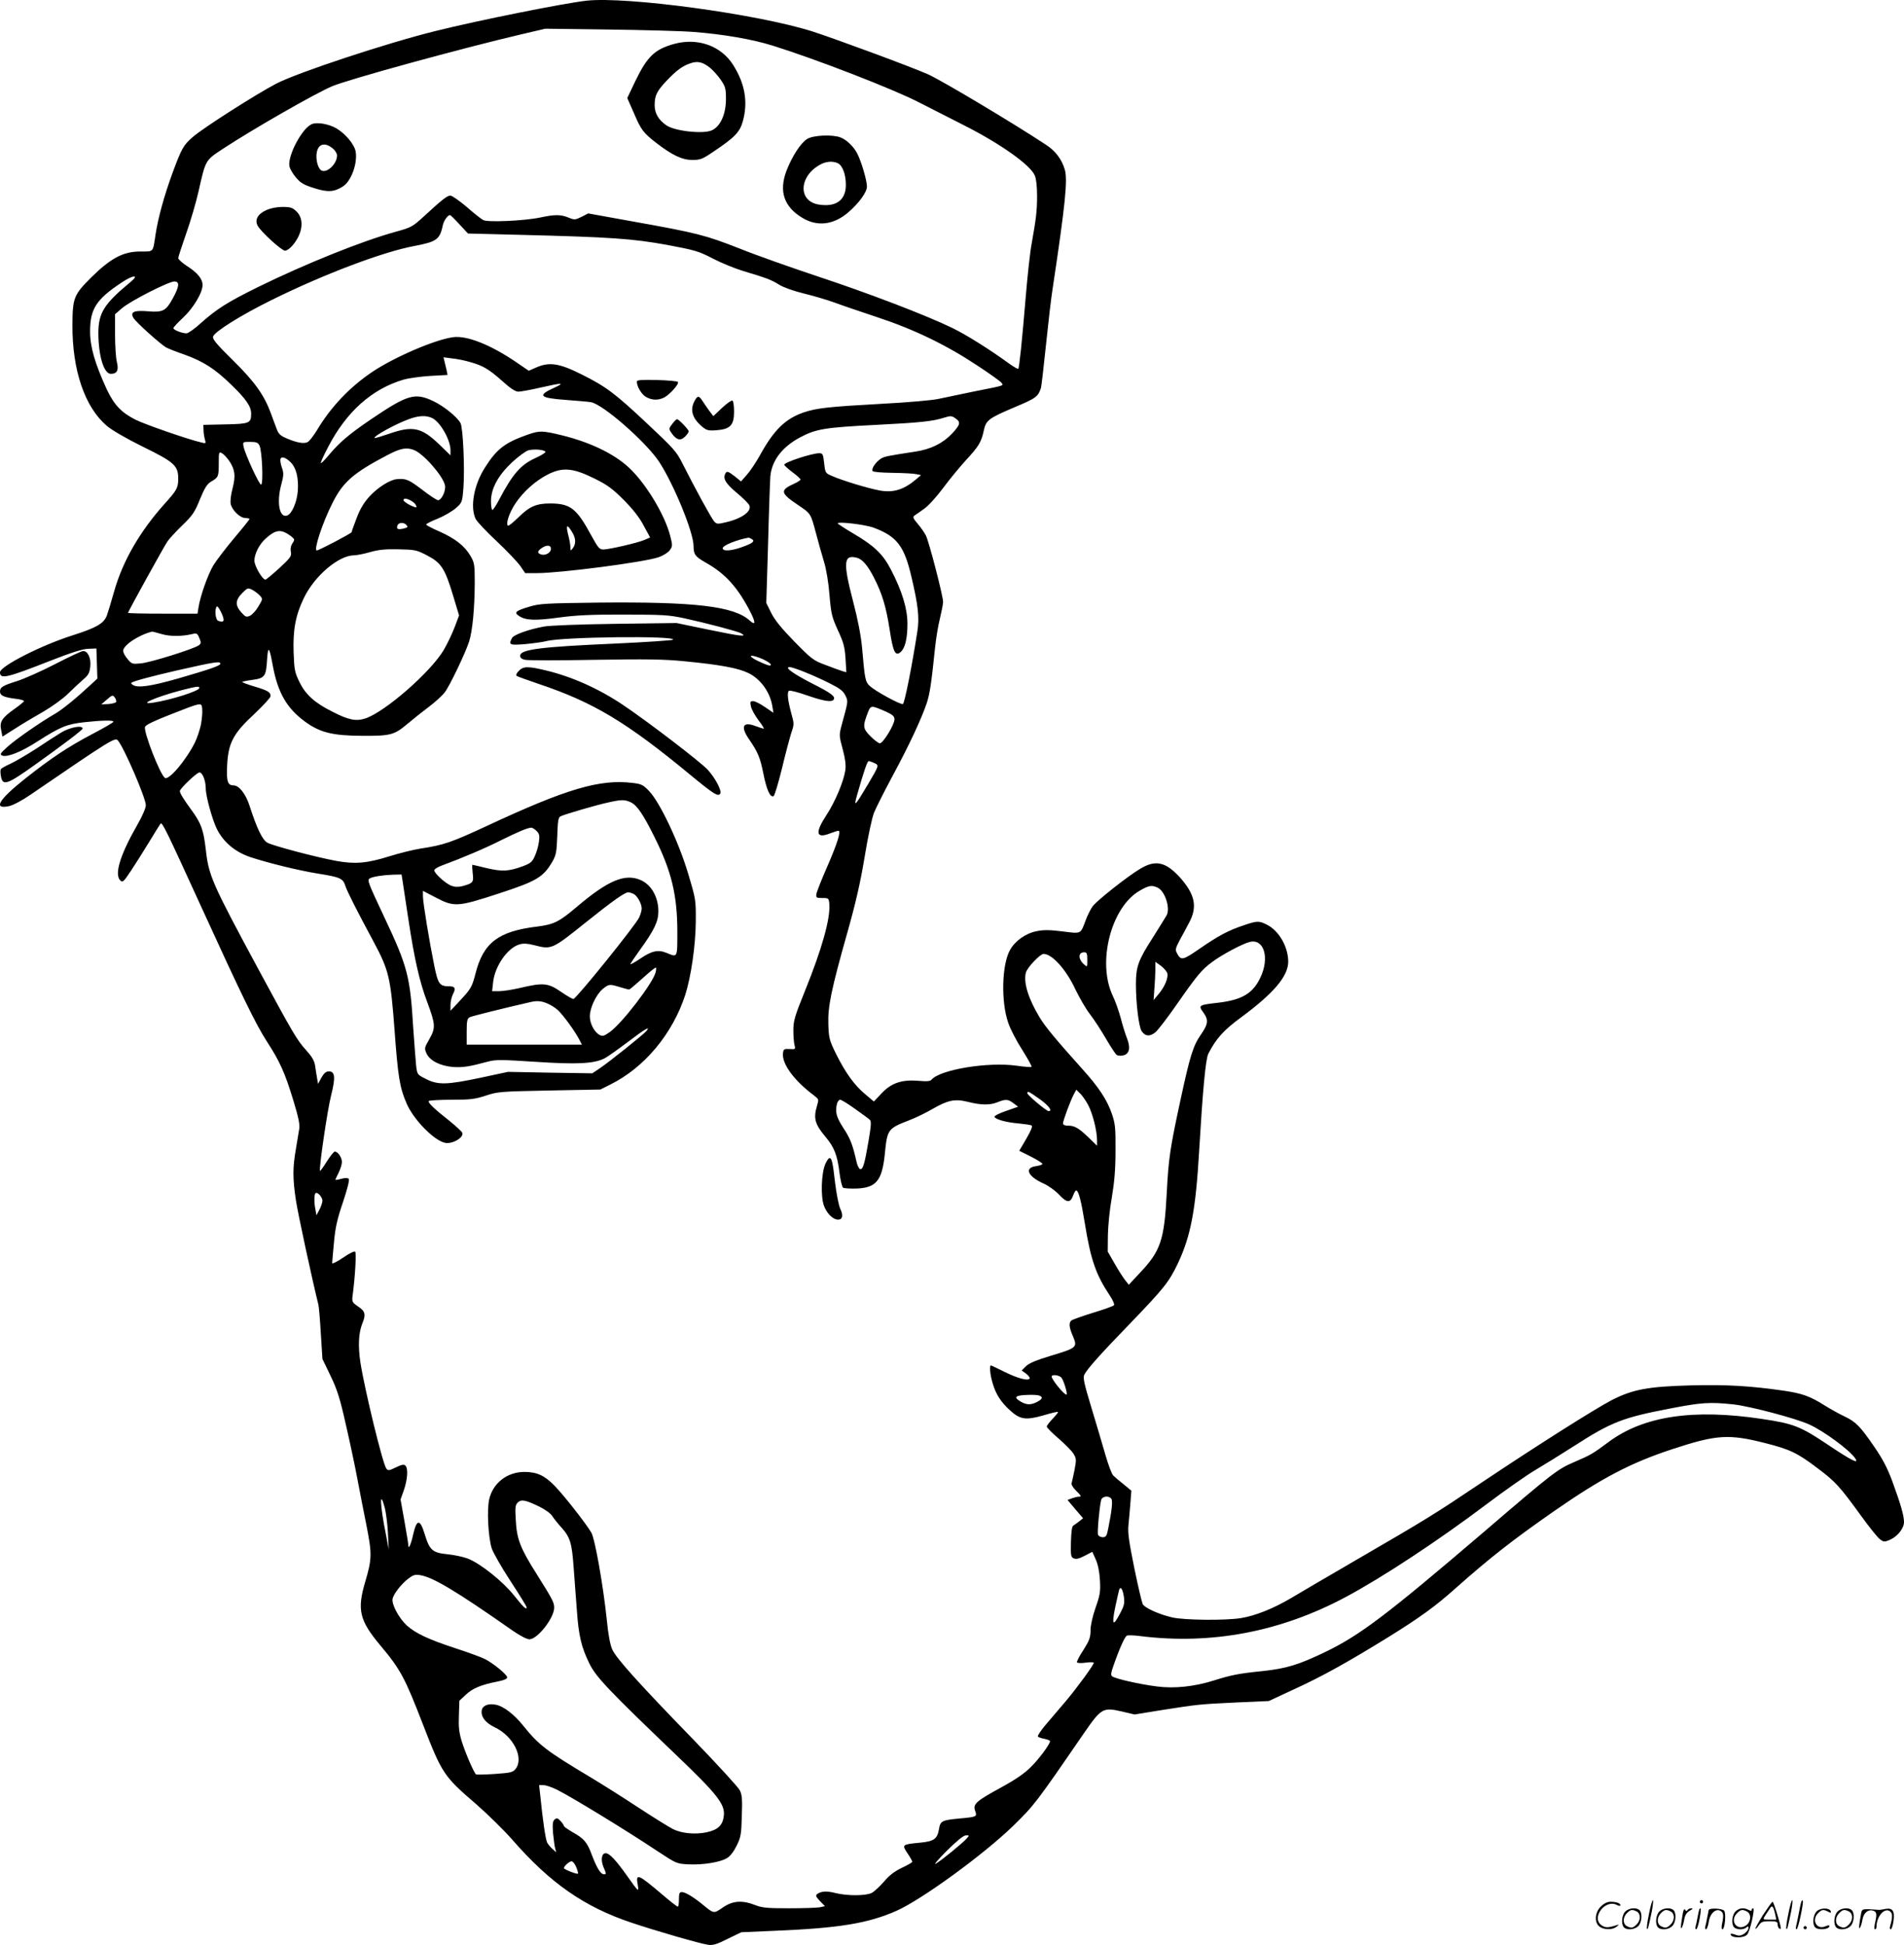 <svg version="1.0" xmlns="http://www.w3.org/2000/svg"
  viewBox="0 0 1175 1200.397"
 preserveAspectRatio="xMidYMid meet">
<g transform="translate(-1,1200.715) scale(0.1,-0.1)"
fill="#000000" stroke="none">
<path d="M3630 12003 c-136 -15 -667 -121 -931 -187 -300 -74 -851 -256 -984
-325 -121 -63 -454 -275 -516 -330 -58 -51 -68 -69 -125 -223 -50 -137 -88
-273 -104 -378 -17 -113 -10 -105 -93 -105 -106 0 -182 -40 -303 -159 -109
-109 -116 -126 -117 -296 -1 -278 76 -504 211 -620 31 -27 119 -78 224 -130
196 -96 218 -117 218 -199 -1 -55 -8 -69 -83 -152 -152 -169 -259 -353 -312
-540 -19 -68 -40 -136 -46 -152 -20 -49 -64 -74 -211 -121 -193 -61 -448 -191
-448 -228 0 -44 41 -35 305 69 136 53 204 75 240 76 l50 2 3 -93 3 -93 -38
-35 c-90 -84 -176 -154 -220 -180 -94 -54 -249 -162 -298 -207 -43 -39 -48
-46 -31 -53 31 -12 118 23 217 87 142 91 182 107 290 119 113 12 179 13 179 3
0 -5 -58 -38 -128 -75 -154 -81 -259 -151 -425 -283 -157 -126 -190 -184 -91
-163 24 5 81 35 133 71 500 342 522 355 539 334 40 -49 172 -356 172 -399 0
-18 -22 -69 -55 -126 -104 -182 -140 -301 -103 -338 15 -15 20 -10 65 57 27
41 78 121 113 179 35 58 67 109 71 114 10 11 34 -38 249 -509 252 -551 337
-727 408 -837 78 -120 110 -190 162 -361 31 -102 41 -148 37 -175 -3 -20 -13
-77 -21 -127 -20 -114 -20 -181 0 -314 12 -81 98 -480 139 -646 3 -11 10 -91
15 -178 l10 -157 50 -104 c41 -85 58 -138 94 -299 25 -108 57 -259 71 -334 14
-76 40 -207 57 -292 34 -174 34 -204 -8 -346 -51 -172 -36 -238 91 -390 127
-151 153 -200 267 -495 115 -297 127 -316 325 -486 72 -63 172 -161 222 -218
236 -271 446 -417 738 -515 152 -51 422 -129 471 -136 30 -5 53 1 122 36 l85
41 205 9 c397 16 578 46 752 123 156 69 539 348 720 524 130 127 139 138 437
572 107 155 118 161 232 135 l81 -19 166 27 c225 35 228 36 459 47 l203 9 157
73 c175 80 334 169 585 324 193 120 288 189 412 300 213 189 351 297 611 478
291 202 470 296 730 381 268 88 344 93 568 36 151 -38 200 -61 322 -154 111
-83 137 -111 271 -296 50 -69 102 -134 116 -144 23 -17 28 -17 59 -4 48 20 89
71 89 111 0 39 -19 106 -72 251 -30 81 -59 137 -110 211 -87 128 -116 157
-186 190 -32 15 -84 44 -118 65 -93 59 -140 76 -254 93 -208 30 -358 39 -578
33 -259 -7 -353 -24 -482 -89 -103 -53 -465 -282 -810 -513 -289 -194 -334
-222 -770 -475 -173 -101 -355 -207 -403 -236 -106 -63 -220 -109 -308 -123
-96 -16 -352 -13 -425 4 -82 19 -170 59 -182 82 -5 10 -29 110 -52 223 -33
164 -41 217 -36 265 3 33 9 94 12 136 l6 76 -47 39 c-27 21 -56 46 -65 55 -9
8 -31 67 -49 130 -18 63 -57 194 -87 293 -44 146 -52 182 -42 200 19 36 96
123 282 315 209 217 241 257 295 371 79 167 110 328 131 690 22 372 40 572 57
604 48 94 95 146 203 225 199 147 289 252 290 342 0 92 -56 191 -131 229 -49
25 -61 25 -145 -4 -96 -32 -155 -64 -271 -144 -106 -73 -115 -75 -141 -25 -10
18 -7 30 18 77 17 31 44 81 60 112 51 96 34 174 -61 279 -87 94 -149 107 -243
50 -79 -47 -263 -193 -292 -230 -12 -16 -32 -55 -43 -85 -34 -90 -25 -86 -145
-71 -81 10 -117 10 -160 1 -68 -14 -132 -60 -163 -116 -51 -91 -56 -320 -11
-449 13 -39 52 -114 87 -168 34 -54 60 -101 57 -104 -3 -3 -44 0 -92 7 -176
25 -473 -24 -525 -86 -8 -10 -29 -12 -83 -7 -103 8 -166 -14 -227 -79 l-46
-49 -51 43 c-69 57 -122 131 -180 246 -44 89 -47 101 -50 186 -4 110 17 213
119 574 50 177 79 304 105 461 20 123 45 240 58 273 13 31 66 137 119 235 101
188 173 343 206 440 19 58 29 124 51 338 6 61 20 144 31 187 10 42 19 87 19
101 0 36 -87 372 -106 409 -9 18 -32 51 -51 73 -28 33 -31 41 -20 50 8 5 35
24 60 42 26 18 77 74 117 128 39 53 103 130 141 172 78 84 95 111 110 182 14
65 28 76 193 146 131 55 142 64 160 118 3 10 17 129 31 265 14 136 32 292 41
347 78 518 94 673 75 736 -19 64 -58 115 -115 152 -196 130 -648 400 -730 436
-93 42 -580 222 -715 265 -339 107 -1143 216 -1391 189z m660 -193 c182 -14
363 -45 490 -85 266 -83 741 -267 900 -349 63 -32 187 -95 275 -140 228 -115
414 -247 441 -312 9 -21 14 -69 14 -126 0 -93 -6 -140 -34 -298 -9 -47 -25
-193 -36 -325 -23 -278 -40 -438 -46 -444 -2 -3 -26 11 -52 29 -126 92 -272
183 -355 223 -160 78 -521 216 -827 317 -162 54 -381 131 -485 173 -212 83
-261 96 -658 167 l-277 50 -41 -21 c-39 -19 -43 -20 -80 -5 -49 20 -85 20
-174 1 -100 -21 -325 -31 -353 -16 -13 7 -59 43 -103 82 -45 38 -89 69 -100
69 -19 0 -50 -24 -165 -130 -68 -62 -76 -67 -175 -94 -209 -58 -552 -196 -848
-341 -188 -93 -253 -134 -354 -224 -37 -34 -76 -61 -86 -61 -28 0 -81 21 -81
32 0 5 26 33 58 63 64 59 122 155 122 203 0 38 -31 76 -97 118 -29 19 -53 41
-53 48 0 7 22 75 49 152 27 76 61 193 76 259 44 196 42 192 148 262 190 125
573 344 677 388 102 43 802 235 1170 321 l145 34 390 -5 c215 -3 451 -9 525
-15z m-1445 -1187 l53 -57 313 -8 c571 -14 704 -24 914 -62 176 -33 197 -39
285 -85 52 -27 136 -61 185 -76 141 -42 177 -55 225 -86 27 -16 88 -38 150
-53 58 -14 142 -39 187 -55 45 -17 166 -58 268 -92 225 -74 425 -171 615 -297
75 -49 142 -97 149 -106 16 -20 27 -16 -169 -55 -85 -18 -184 -38 -220 -46
-36 -8 -193 -22 -350 -30 -325 -18 -402 -26 -483 -54 -111 -39 -182 -108 -268
-265 -24 -43 -60 -97 -80 -119 l-36 -41 -42 34 c-35 27 -45 30 -52 19 -21 -32
-4 -63 66 -122 39 -32 74 -67 79 -78 17 -37 -45 -82 -144 -105 -49 -12 -57
-12 -72 4 -16 17 -119 205 -196 358 -37 74 -54 93 -214 243 -202 190 -256 231
-408 307 -137 69 -198 78 -277 45 l-50 -22 -82 56 c-157 106 -301 163 -386
151 -111 -15 -364 -124 -499 -215 -139 -94 -254 -215 -340 -359 -21 -34 -46
-67 -57 -73 -23 -12 -65 -5 -131 23 -39 17 -50 27 -62 62 -9 22 -24 65 -35 94
-41 111 -99 193 -233 325 -103 101 -128 132 -123 147 10 31 172 132 360 225
321 159 688 298 882 334 140 27 157 39 177 133 6 25 30 58 43 58 3 0 30 -26
58 -57z m-2029 -356 c-164 -135 -199 -191 -199 -317 1 -141 34 -250 77 -250
39 0 50 23 37 74 -6 25 -11 101 -11 170 l0 124 43 37 c50 44 288 165 323 165
34 0 31 -31 -10 -105 -42 -77 -61 -87 -154 -79 -85 7 -110 -4 -89 -40 13 -25
170 -166 204 -184 11 -6 63 -27 116 -45 115 -42 186 -88 287 -187 89 -86 120
-132 120 -176 0 -59 -11 -63 -160 -66 l-135 -3 1 -30 c0 -16 4 -43 8 -58 8
-27 7 -28 -20 -21 -80 18 -347 111 -406 140 -89 45 -133 91 -179 188 -73 159
-103 262 -103 357 0 139 37 198 194 302 71 48 113 51 56 4z m2094 -494 c80
-22 117 -44 199 -117 51 -46 81 -66 100 -66 14 0 75 11 136 25 136 31 155 31
85 -1 -106 -48 -91 -63 72 -75 67 -5 137 -11 155 -14 74 -13 337 -243 420
-367 90 -137 213 -436 213 -520 0 -53 10 -66 75 -103 123 -69 200 -155 280
-313 29 -60 27 -76 -8 -45 -97 89 -338 117 -939 111 -321 -4 -359 -6 -421 -25
-87 -26 -97 -36 -63 -58 40 -27 100 -29 246 -9 103 14 198 19 400 18 237 0
276 -2 370 -22 134 -29 328 -80 353 -93 43 -24 -3 -19 -195 21 l-203 42 -380
-5 c-219 -3 -405 -10 -440 -17 -95 -18 -184 -50 -195 -70 -23 -43 -16 -46 82
-38 51 5 109 13 128 18 94 27 809 35 783 9 -4 -4 -167 -15 -361 -24 -459 -20
-582 -36 -582 -75 0 -13 10 -21 31 -25 18 -4 210 -4 428 0 324 5 425 4 556 -9
218 -21 330 -42 392 -72 76 -36 135 -118 149 -204 l7 -42 -53 36 c-29 20 -61
36 -72 36 -18 0 -20 -4 -14 -32 3 -17 24 -55 46 -85 23 -29 37 -53 33 -53 -4
0 -26 7 -50 16 -79 30 -95 -2 -40 -82 54 -79 68 -111 88 -212 20 -99 41 -146
62 -139 7 2 30 80 53 173 22 93 49 192 58 221 17 48 17 54 0 115 -23 84 -28
134 -15 142 6 4 56 -9 113 -29 104 -36 152 -43 163 -25 12 19 -16 40 -135 100
-116 60 -172 100 -137 100 23 0 152 -52 247 -100 64 -32 84 -48 97 -75 18 -37
18 -33 -23 -183 -16 -61 -16 -65 6 -147 16 -59 21 -98 17 -130 -10 -69 -63
-197 -118 -280 -71 -109 -63 -145 24 -111 24 9 46 16 51 16 18 0 -6 -76 -68
-219 -36 -82 -67 -160 -68 -173 -3 -21 1 -23 37 -23 39 0 40 -1 43 -38 7 -88
-45 -275 -151 -537 -62 -153 -71 -183 -71 -240 0 -36 3 -77 7 -92 7 -27 6 -27
-30 -25 -34 2 -38 -1 -41 -25 -8 -65 67 -168 188 -259 34 -26 34 -26 22 -66
-23 -78 -14 -113 54 -194 52 -62 71 -111 84 -214 6 -49 16 -93 23 -98 7 -4 44
-6 84 -5 120 5 156 49 173 209 16 159 17 160 155 214 39 15 100 45 136 66 99
57 141 66 222 46 82 -21 137 -21 184 -2 48 20 65 19 98 -7 l28 -21 -74 -26
c-41 -14 -73 -30 -72 -36 3 -15 71 -35 147 -41 39 -4 76 -9 82 -13 8 -4 -3
-31 -32 -81 l-44 -75 72 -36 c40 -20 72 -41 71 -45 -1 -5 -19 -11 -40 -14 -74
-10 -50 -64 47 -107 31 -14 73 -44 97 -70 48 -51 68 -51 86 -3 6 17 14 30 18
30 15 0 31 -62 54 -204 36 -223 68 -315 153 -443 21 -32 32 -57 26 -62 -5 -5
-63 -26 -129 -46 -66 -20 -126 -42 -133 -47 -17 -15 -15 -42 10 -99 28 -67 23
-71 -137 -119 -92 -28 -135 -46 -154 -65 l-26 -26 28 -20 c15 -12 24 -25 21
-30 -10 -16 -75 2 -156 42 -43 22 -80 39 -83 39 -10 0 -5 -58 11 -110 20 -68
50 -115 107 -167 62 -57 97 -62 206 -31 47 14 88 24 90 21 3 -2 -12 -20 -32
-41 -20 -21 -37 -43 -37 -49 0 -7 33 -40 73 -74 39 -34 81 -76 92 -94 18 -30
18 -37 6 -101 -8 -38 -16 -75 -18 -81 -3 -7 9 -27 26 -44 35 -35 37 -39 17
-39 -8 0 -27 -5 -41 -10 l-27 -10 48 -57 48 -56 -24 -19 c-13 -10 -29 -22 -36
-26 -9 -5 -13 -37 -15 -101 -2 -88 0 -95 19 -102 14 -6 35 0 67 17 l46 24 21
-47 c14 -31 23 -76 26 -128 4 -71 1 -91 -27 -170 -19 -55 -31 -109 -31 -140 0
-44 -7 -62 -44 -121 -25 -37 -42 -72 -40 -76 3 -5 28 -6 55 -2 27 4 49 3 49
-1 0 -13 -100 -150 -172 -236 -40 -47 -97 -114 -126 -148 -29 -34 -50 -66 -47
-71 3 -4 21 -11 40 -14 19 -4 35 -10 35 -15 0 -18 -68 -110 -120 -161 -38 -38
-95 -77 -183 -125 -154 -84 -174 -102 -159 -144 13 -36 11 -37 -98 -47 -106
-10 -117 -15 -125 -64 -10 -62 -31 -77 -116 -85 -113 -11 -114 -12 -79 -65 17
-25 30 -48 30 -53 0 -4 -29 -21 -64 -37 -45 -22 -78 -46 -111 -86 -26 -30 -60
-61 -75 -69 -37 -19 -152 -19 -224 -1 -54 14 -89 12 -114 -7 -10 -8 -6 -17 18
-42 l31 -32 -32 -7 c-17 -3 -103 -6 -190 -6 -135 0 -166 3 -209 20 -80 31
-138 27 -199 -15 -56 -39 -55 -39 -121 15 -59 49 -111 80 -132 80 -15 0 -18
-9 -18 -45 0 -25 -3 -45 -7 -45 -5 0 -47 33 -95 74 -152 129 -166 135 -152 59
8 -46 4 -42 -66 57 -68 96 -109 140 -132 140 -25 0 -32 -41 -14 -85 19 -45 19
-45 2 -45 -19 0 -43 39 -73 118 -29 79 -48 102 -120 142 -29 17 -53 34 -53 38
0 5 -9 18 -21 31 -17 18 -23 20 -36 9 -12 -10 -14 -27 -10 -83 4 -38 9 -81 13
-95 l7 -25 -22 20 c-13 11 -28 29 -34 40 -10 18 -28 142 -43 293 l-7 62 27 0
c15 0 53 -13 85 -29 98 -50 421 -247 621 -380 114 -75 115 -76 190 -80 89 -4
195 13 237 39 19 11 42 41 59 76 26 53 29 70 32 184 4 105 1 132 -13 159 -9
18 -137 158 -284 310 -343 353 -479 505 -503 559 -12 27 -25 93 -33 180 -22
211 -73 502 -96 541 -32 55 -170 231 -226 288 -62 64 -108 85 -184 86 -108 1
-197 -68 -220 -169 -15 -66 -6 -231 15 -301 9 -28 61 -119 116 -203 55 -84
100 -157 100 -162 0 -19 -18 -2 -78 73 -69 87 -210 199 -287 228 -27 10 -83
22 -124 26 -92 9 -110 25 -140 124 -29 95 -49 94 -71 -1 -14 -64 -30 -98 -30
-67 0 8 -11 74 -24 148 l-24 134 20 56 c23 67 28 135 10 153 -9 9 -21 7 -59
-11 -43 -21 -48 -21 -59 -7 -23 32 -133 484 -160 656 -15 101 -11 182 12 239
23 55 18 76 -25 104 -35 24 -39 30 -36 59 17 128 25 272 17 280 -5 5 -35 -9
-75 -37 -37 -25 -67 -40 -67 -33 0 6 5 64 11 127 8 91 20 145 56 250 28 84 41
137 35 143 -6 6 -23 6 -46 0 -20 -6 -36 -8 -36 -6 0 3 9 22 20 44 11 22 20 51
20 66 0 28 -25 64 -44 64 -6 0 -28 -28 -49 -61 -21 -34 -40 -60 -42 -58 -8 9
46 380 69 468 27 107 24 146 -14 146 -18 0 -30 -11 -46 -38 l-21 -39 -6 34
c-3 18 -9 53 -12 77 -5 32 -19 56 -55 96 -58 64 -81 104 -295 500 -288 534
-307 578 -325 740 -14 122 -29 162 -89 244 -47 64 -71 103 -71 116 0 15 105
115 121 115 19 0 39 -51 39 -100 0 -46 40 -190 67 -246 41 -84 114 -145 209
-177 116 -38 306 -84 420 -102 132 -21 151 -29 165 -74 11 -34 65 -142 178
-352 91 -170 102 -218 126 -539 21 -287 32 -356 74 -452 43 -101 170 -230 238
-244 45 -9 117 33 106 62 -2 7 -37 39 -76 71 -100 79 -137 115 -131 125 3 4
66 8 139 8 117 0 144 3 212 25 75 25 91 26 393 32 l315 6 60 30 c211 104 385
312 464 554 36 113 64 307 65 453 1 133 0 138 -47 295 -57 193 -174 440 -241
510 -36 38 -48 44 -100 50 -203 25 -406 -34 -903 -266 -218 -101 -263 -117
-408 -139 -44 -7 -129 -28 -190 -47 -140 -44 -214 -50 -330 -29 -133 25 -393
94 -426 113 -30 18 -64 88 -109 228 -24 74 -65 125 -98 125 -37 0 -45 24 -40
125 7 138 38 196 169 317 54 51 99 100 99 109 0 25 -18 35 -102 60 -43 13 -75
25 -73 28 3 2 30 8 61 12 78 10 86 22 92 120 6 95 14 88 36 -34 31 -165 86
-261 198 -343 93 -68 170 -87 353 -88 176 -1 198 5 280 74 33 28 92 75 132
105 40 30 83 70 97 88 31 40 127 241 151 314 21 67 34 203 35 361 0 115 -2
126 -26 168 -37 62 -92 106 -190 150 -46 20 -84 40 -84 44 0 4 32 21 71 36 39
16 89 45 111 64 40 35 41 37 48 125 9 115 -2 373 -18 401 -20 38 -105 106
-167 135 -114 55 -159 41 -383 -110 -138 -94 -196 -143 -263 -223 -27 -33 -49
-54 -49 -48 0 7 20 51 45 98 112 217 269 358 465 416 30 9 104 19 163 23 l109
6 -5 26 c-3 14 -9 39 -13 55 l-7 28 54 -7 c30 -3 79 -13 109 -22z m-231 -347
c50 -26 111 -135 111 -197 l0 -32 -69 67 c-110 106 -164 117 -310 66 -47 -16
-86 -28 -89 -26 -10 10 132 88 213 117 61 22 107 24 144 5z m3229 -2 c32 -22
28 -39 -23 -93 -56 -60 -132 -97 -226 -111 -170 -26 -193 -30 -215 -45 -30
-20 -58 -61 -49 -75 4 -6 54 -10 123 -11 64 -1 130 -4 146 -8 l30 -6 -33 -28
c-75 -63 -139 -82 -222 -67 -71 13 -233 62 -293 89 -43 18 -43 19 -50 80 -6
55 -9 61 -30 61 -46 0 -216 -56 -216 -71 0 -5 23 -25 50 -46 28 -20 50 -41 50
-45 0 -5 -17 -16 -37 -25 -91 -41 -89 -58 21 -132 81 -55 78 -50 112 -176 13
-49 34 -126 48 -171 15 -48 29 -131 35 -209 10 -118 15 -136 52 -218 35 -75
42 -102 47 -174 l5 -85 -24 7 c-13 4 -60 21 -104 38 -76 28 -86 36 -193 145
-80 82 -121 133 -143 177 l-30 61 11 364 c5 201 12 388 14 416 8 98 73 183
184 242 97 52 154 61 469 77 276 14 348 22 418 44 42 13 48 13 73 -5z m-4297
-166 c16 -29 25 -233 11 -242 -10 -6 -98 184 -109 235 -5 29 -5 29 40 29 38 0
49 -4 58 -22z m953 -28 c59 -22 180 -160 192 -218 7 -33 -21 -92 -43 -92 -7 0
-52 29 -98 65 -82 62 -99 70 -155 65 -43 -3 -120 -52 -170 -107 -34 -37 -58
-77 -79 -133 -17 -44 -31 -83 -31 -87 0 -7 -202 -113 -215 -113 -21 0 35 171
97 293 64 129 130 186 336 294 84 44 120 51 166 33z m-1139 -68 c36 -54 40
-92 20 -170 -11 -41 -15 -80 -11 -97 10 -39 59 -85 90 -85 14 0 26 -3 26 -6 0
-3 -43 -57 -95 -118 -52 -62 -110 -138 -129 -169 -33 -56 -80 -187 -91 -259
l-6 -38 -214 0 c-118 0 -215 2 -215 5 0 7 220 406 243 440 11 17 53 62 92 100
64 62 77 81 109 161 30 72 44 94 69 109 45 26 47 31 47 113 0 70 1 72 20 62
11 -6 31 -28 45 -48z m380 -9 c33 -34 48 -94 43 -173 -5 -71 -36 -143 -65
-154 -49 -19 -68 81 -36 195 13 49 14 66 5 93 -7 18 -12 42 -12 53 0 27 30 21
65 -14z m738 -234 c23 -12 37 -28 37 -42 0 -4 -18 2 -40 13 -22 11 -40 25 -40
30 0 13 16 13 43 -1z m-24 -153 c10 -12 6 -15 -19 -21 -36 -8 -45 -3 -37 20 8
19 41 20 56 1z m2884 -16 c141 -53 187 -112 231 -300 42 -177 51 -256 37 -341
-34 -220 -79 -443 -89 -447 -15 -5 -169 79 -204 111 -28 26 -31 40 -48 237 -7
76 -26 173 -56 288 -62 238 -58 288 23 267 35 -8 69 -49 108 -126 50 -99 73
-176 95 -316 21 -139 35 -169 68 -140 28 25 42 84 42 175 0 92 -33 202 -102
334 -49 95 -103 147 -231 222 -53 31 -97 60 -97 63 0 13 170 -7 223 -27z
m-3630 -31 c12 -6 30 -18 40 -27 16 -14 16 -17 1 -39 -10 -16 -13 -34 -9 -52
5 -26 -2 -36 -71 -100 -43 -39 -81 -71 -86 -71 -19 0 -68 84 -68 117 0 41 29
99 67 134 53 49 85 59 126 38z m2877 -39 c21 -13 5 -26 -63 -50 -67 -24 -117
-26 -117 -6 0 17 87 52 160 65 3 0 12 -4 20 -9z m-2004 -101 c87 -45 110 -81
160 -247 l37 -123 -27 -72 c-15 -39 -45 -103 -68 -142 -81 -136 -359 -379
-481 -421 -59 -20 -105 -11 -206 41 -108 54 -165 105 -202 181 -30 61 -33 76
-37 183 -5 141 12 231 63 337 66 137 214 263 310 264 17 0 62 9 100 20 53 15
96 19 176 17 100 -2 110 -4 175 -38z m-1032 -248 c18 -20 18 -21 -9 -66 -14
-25 -38 -51 -52 -58 -23 -10 -28 -8 -54 21 -39 43 -37 76 6 119 33 33 35 33
62 20 15 -8 36 -24 47 -36z m-224 -148 c0 -14 -10 -16 -34 -7 -17 6 -23 74 -8
88 7 8 41 -58 42 -81z m-383 -89 c54 -16 128 -15 194 1 22 6 28 2 39 -25 12
-29 12 -34 -4 -46 -31 -22 -298 -106 -357 -111 -53 -5 -56 -4 -82 27 -15 17
-27 40 -27 50 0 35 95 98 178 119 2 1 29 -6 59 -15z m3706 -153 c45 -20 69
-41 45 -41 -7 0 -40 13 -73 29 -69 34 -45 43 28 12z m-3343 -30 c0 -12 -63
-34 -260 -91 -169 -48 -249 -60 -280 -40 -8 5 -12 11 -10 13 12 10 119 39 280
76 234 53 270 59 270 42z m-130 -150 c0 -18 -173 -73 -282 -90 -103 -17 8 33
167 75 102 26 115 28 115 15z m-513 -86 c-2 -5 -23 -11 -48 -13 l-44 -2 35 30
c32 28 36 29 48 13 7 -9 11 -22 9 -28z m523 -140 c-7 -32 -23 -82 -37 -110
-55 -110 -160 -234 -185 -219 -29 18 -133 284 -123 315 4 12 53 36 158 77 196
77 191 76 195 32 2 -19 -2 -62 -8 -95z m4228 80 c41 -19 52 -29 52 -47 0 -33
-70 -148 -90 -148 -9 0 -35 20 -59 44 -47 48 -48 61 -14 149 17 42 19 42 111
2z m-73 -317 c31 -14 31 -13 -39 -132 -81 -136 -89 -144 -67 -66 41 144 63
210 72 210 4 0 20 -5 34 -12z m-1501 -243 c37 -18 75 -73 143 -210 107 -213
143 -362 143 -590 0 -161 2 -157 -66 -129 -52 22 -93 13 -164 -36 -33 -22 -60
-37 -60 -33 0 3 27 43 60 89 87 120 113 174 113 237 0 88 -44 165 -110 193
-97 42 -202 -3 -395 -167 -107 -91 -140 -107 -241 -120 -242 -29 -335 -100
-383 -292 -21 -81 -28 -93 -96 -166 l-58 -62 0 36 c0 20 7 49 15 66 19 35 13
49 -20 49 -62 0 -71 12 -94 122 -30 147 -71 394 -71 433 l0 34 81 -42 c113
-59 134 -57 391 27 229 75 270 99 326 194 24 42 27 59 31 160 3 92 6 114 20
121 23 12 225 71 296 86 80 18 101 18 139 0z m-583 -176 c18 -18 20 -29 15
-66 -3 -25 -14 -64 -25 -88 -16 -37 -26 -45 -72 -63 -90 -33 -128 -35 -224
-13 -47 12 -88 21 -90 21 -2 0 -1 -23 2 -51 7 -57 3 -62 -60 -80 -28 -7 -48
-7 -70 1 -35 12 -107 77 -107 96 0 7 21 20 48 30 120 44 269 107 363 155 105
52 164 77 187 78 6 1 22 -9 33 -20z m-827 -306 c3 -21 19 -128 36 -238 38
-251 69 -386 116 -511 52 -140 53 -160 14 -229 -32 -56 -32 -58 -17 -91 21
-44 84 -75 162 -82 60 -4 101 2 215 33 48 13 80 13 295 -1 256 -17 361 -12
427 22 17 9 81 54 142 100 105 80 144 103 115 68 -17 -21 -231 -192 -289 -231
l-45 -30 -260 4 -260 5 -168 -36 c-208 -44 -264 -46 -338 -8 -54 27 -54 27
-61 82 -3 30 -11 136 -18 235 -19 318 -35 378 -180 685 -101 215 -105 226 -88
236 18 11 82 21 145 23 l51 1 6 -37z m4660 -44 c45 -21 79 -125 56 -170 -7
-13 -45 -73 -83 -134 -93 -144 -107 -183 -107 -293 0 -117 18 -262 35 -288 22
-33 51 -36 86 -7 16 14 74 89 128 167 131 188 157 218 220 265 59 45 191 115
234 125 87 21 123 -97 66 -218 -46 -99 -112 -139 -259 -157 -123 -14 -126 -16
-95 -59 34 -46 32 -72 -14 -138 -48 -69 -67 -130 -125 -399 -66 -305 -75 -367
-86 -583 -15 -287 -38 -354 -165 -488 l-69 -74 -22 28 c-12 15 -42 61 -65 102
l-43 75 1 101 c1 56 11 160 24 231 16 96 23 172 23 290 1 143 -2 167 -22 227
-30 88 -82 166 -184 279 -157 175 -225 256 -261 315 -72 119 -102 218 -86 279
9 32 88 115 109 115 53 0 140 -97 197 -220 25 -52 65 -121 90 -153 25 -32 69
-100 98 -150 29 -50 59 -96 67 -101 8 -5 27 -6 41 -2 37 9 45 47 22 105 -10
25 -28 82 -39 126 -12 44 -34 106 -49 137 -98 206 -10 547 166 648 57 33 74
36 111 19z m-3233 -39 c23 -13 49 -61 49 -90 0 -12 -7 -37 -16 -56 -23 -48
-381 -493 -405 -502 -4 -2 -37 17 -74 42 -83 58 -112 60 -260 25 -44 -10 -100
-19 -124 -19 l-44 0 6 54 c10 100 90 215 164 235 24 7 50 5 89 -5 108 -28 110
-27 316 138 170 136 243 188 265 188 8 0 23 -5 34 -10z m2799 -407 c0 -45 0
-46 -20 -28 -38 34 -37 75 1 75 16 0 19 -7 19 -47z m492 -78 c12 -27 -13 -89
-58 -140 l-25 -30 5 70 c3 39 6 92 6 118 l0 48 31 -22 c17 -12 35 -32 41 -44z
m-3156 2 c-16 -67 -210 -319 -284 -370 -34 -24 -44 -27 -62 -17 -32 17 -60 70
-60 115 0 52 39 134 79 168 38 31 42 32 107 12 27 -8 52 -15 56 -15 4 0 42 32
84 70 43 39 79 68 82 66 2 -3 2 -16 -2 -29z m-668 -193 c20 -8 50 -27 66 -42
33 -31 106 -132 130 -179 l17 -33 -356 0 -355 0 0 80 c0 65 3 81 18 89 13 7
219 58 377 94 39 9 66 7 103 -9z m3336 -624 c28 -51 56 -160 56 -220 l0 -34
-52 51 c-62 59 -86 73 -127 73 -20 0 -31 5 -31 14 0 16 44 136 66 178 l16 30
22 -22 c13 -11 35 -43 50 -70z m-298 34 c57 -41 81 -74 55 -74 -14 0 -131 99
-131 110 0 16 8 12 76 -36z m-1140 -60 c44 -31 85 -61 92 -68 10 -10 8 -36 -9
-136 -24 -140 -34 -173 -52 -168 -6 3 -16 22 -21 44 -23 104 -39 146 -81 209
-44 68 -53 100 -39 153 4 12 12 22 19 22 7 0 48 -25 91 -56z m-3286 -568 c-1
-12 -9 -36 -19 -55 l-18 -34 -6 33 c-9 42 -9 95 0 103 11 11 43 -24 43 -47z
m4560 -1091 c15 -18 41 -105 31 -105 -15 0 -91 93 -91 112 0 14 47 9 60 -7z
m-136 -111 c24 -9 19 -22 -14 -39 -38 -20 -65 -19 -101 2 -33 20 -36 30 -11
36 27 7 109 8 126 1z m4281 -54 c99 -10 391 -87 472 -125 88 -40 245 -155 281
-207 28 -40 -20 -16 -165 81 -171 115 -214 132 -409 161 -426 64 -732 18 -948
-143 -98 -73 -109 -79 -211 -123 -104 -45 -125 -60 -555 -429 -607 -519 -769
-641 -985 -745 -163 -78 -236 -100 -382 -116 -148 -15 -194 -24 -305 -59 -119
-37 -240 -50 -348 -36 -105 13 -260 48 -277 63 -9 7 -7 22 7 61 37 107 72 186
85 190 7 3 43 2 81 -3 439 -55 867 26 1269 241 228 122 568 346 868 572 114
86 251 182 304 213 54 32 159 97 234 145 233 150 302 177 594 233 195 38 247
41 390 26z m-3837 -582 c10 -13 4 -70 -19 -185 -9 -46 -14 -53 -34 -53 -12 0
-25 7 -29 15 -5 14 8 166 19 213 6 25 45 31 63 10z m-4483 -58 c7 -28 16 -97
19 -153 l5 -102 -18 95 c-36 176 -40 287 -6 160z m953 9 c35 -17 70 -42 79
-57 10 -15 34 -46 56 -70 56 -62 66 -97 77 -247 6 -74 14 -195 20 -267 11
-157 28 -227 77 -327 40 -83 120 -167 537 -566 251 -240 301 -303 293 -373 -6
-59 -36 -88 -106 -103 -72 -15 -157 -7 -210 21 -24 12 -120 72 -215 134 -94
62 -223 143 -286 181 -278 166 -325 202 -422 323 -55 69 -121 119 -167 128
-45 9 -80 -3 -87 -30 -10 -40 20 -81 79 -109 115 -54 183 -190 128 -258 -16
-20 -30 -23 -127 -30 -60 -4 -112 -5 -116 -3 -12 7 -68 137 -89 206 -16 53
-20 88 -17 159 l3 90 41 38 c41 39 95 61 197 81 37 7 57 16 57 25 0 17 -87 88
-139 114 -20 10 -101 40 -181 66 -168 55 -245 92 -299 140 -50 46 -96 133 -88
166 8 32 52 88 96 123 30 23 42 27 74 22 79 -13 219 -96 570 -342 46 -32 89
-54 104 -54 50 0 153 132 153 195 0 33 -10 51 -109 209 -101 160 -122 215
-128 332 -5 77 -3 93 12 108 22 21 46 17 133 -25z m3608 -559 c5 -37 1 -54
-23 -99 -44 -84 -53 -75 -32 31 11 51 22 101 25 112 9 27 23 6 30 -44z m-972
-1491 c-26 -29 -152 -132 -189 -154 -16 -10 14 26 67 79 64 63 104 96 119 96
22 0 22 0 3 -21z m-2408 -175 c8 -20 13 -38 11 -40 -6 -6 -87 26 -87 34 0 12
34 42 47 42 8 0 21 -16 29 -36z M4170 11736 c-120 -33 -166 -78 -239 -229
l-50 -105 41 -93 c44 -103 57 -121 138 -184 99 -76 160 -105 222 -105 51 0 63
5 132 52 130 87 161 119 180 186 33 120 14 232 -60 349 -75 118 -219 169 -364
129z m219 -145 c19 -15 50 -49 68 -75 30 -44 33 -55 33 -120 0 -95 -35 -171
-89 -194 -55 -23 -228 -4 -279 32 -48 33 -72 74 -72 124 0 59 13 86 72 149 63
66 98 92 147 109 45 16 76 9 120 -25z M1934 11241 c-61 -26 -150 -196 -138
-261 4 -16 22 -47 41 -69 28 -33 48 -45 112 -65 84 -27 124 -24 178 11 51 33
90 142 78 214 -8 45 -62 110 -119 144 -47 27 -119 40 -152 26z m134 -154 c12
-11 22 -29 22 -39 0 -53 -64 -113 -98 -92 -21 14 -35 69 -27 111 10 55 54 64
103 20z M4992 11150 c-40 -24 -95 -109 -129 -198 -47 -126 -15 -221 98 -289
91 -56 193 -44 282 32 68 58 117 126 117 161 0 37 -34 154 -60 204 -22 43 -66
85 -103 99 -49 19 -168 14 -205 -9z m190 -151 c28 -15 48 -69 48 -133 0 -95
-62 -139 -169 -121 -129 22 -120 178 14 248 35 19 78 21 107 6z M1653 10710
c-53 -24 -72 -59 -53 -96 21 -38 148 -154 169 -154 11 0 32 15 47 33 62 74 73
160 25 208 -26 25 -37 29 -88 29 -36 0 -74 -8 -100 -20z M3940 9652 c0 -31 31
-82 59 -96 37 -20 74 -20 110 -2 36 19 95 86 84 96 -4 5 -63 10 -131 12 -94 2
-122 0 -122 -10z M4295 9530 c-28 -54 -12 -105 47 -155 29 -24 38 -27 90 -23
84 6 108 31 108 114 0 35 -4 66 -10 69 -5 3 -34 -17 -64 -45 l-54 -51 -25 33
c-13 18 -32 45 -42 61 -22 34 -31 34 -50 -3z M4161 9394 c-25 -32 -25 -34 -5
-62 28 -40 53 -47 80 -21 13 12 24 28 24 34 0 11 -61 75 -72 75 -4 0 -16 -12
-27 -26z M3270 9326 c-145 -51 -193 -88 -267 -204 -68 -106 -93 -242 -58 -317
9 -18 68 -80 131 -139 63 -59 128 -128 145 -152 l30 -44 72 0 c144 0 660 67
751 98 28 10 58 28 69 43 18 25 18 29 3 89 -34 133 -155 331 -259 425 -91 83
-235 152 -403 194 -127 31 -143 31 -214 7z m106 -107 c2 -5 -23 -21 -58 -37
-94 -42 -143 -98 -228 -259 -18 -35 -37 -63 -41 -63 -5 0 -9 24 -9 53 0 79 43
159 130 241 39 36 84 69 101 74 36 9 97 4 105 -9z m302 -165 c81 -40 111 -62
182 -133 58 -59 97 -109 123 -159 l39 -72 -37 -16 c-44 -18 -208 -56 -249 -58
-27 -1 -33 7 -78 88 -90 166 -128 195 -251 196 -88 0 -129 -18 -199 -87 -32
-31 -60 -54 -64 -50 -13 13 8 77 44 133 49 75 127 145 205 184 90 45 154 39
285 -26z m-139 -328 c25 -39 27 -75 6 -102 -14 -18 -14 -18 -15 6 0 14 -6 49
-14 78 -15 60 -7 67 23 18z m-129 -106 c0 -24 -34 -43 -60 -35 -26 8 -25 20 2
39 31 22 58 20 58 -4z M3211 7866 c-15 -16 -19 -26 -11 -31 6 -4 68 -26 138
-50 336 -113 540 -236 932 -560 146 -120 172 -137 185 -115 10 17 -31 96 -77
146 -45 49 -369 297 -524 401 -149 100 -314 174 -477 213 -109 26 -138 26
-166 -4z M5103 4823 c-25 -58 -29 -203 -8 -258 18 -48 56 -85 87 -85 28 0 33
27 13 68 -9 20 -23 91 -31 156 -15 132 -21 156 -35 156 -6 0 -17 -17 -26 -37z
M351 7909 c-85 -44 -191 -91 -235 -105 -89 -28 -106 -38 -106 -65 0 -24 23
-35 93 -44 32 -3 57 -11 55 -15 -2 -5 -27 -26 -57 -47 -78 -55 -95 -80 -84
-131 l8 -41 79 50 c43 28 122 75 175 105 53 31 121 80 151 110 30 29 72 69 93
87 32 27 40 41 44 80 6 52 -15 98 -45 96 -9 0 -86 -36 -171 -80z M389 7487
c-30 -18 -101 -64 -158 -102 -58 -37 -129 -79 -158 -92 -29 -13 -55 -28 -58
-33 -3 -6 -3 -25 1 -45 11 -59 37 -51 204 68 174 124 300 219 300 228 0 22
-78 8 -131 -24z M10186 194 c-10 -47 -15 -88 -12 -91 5 -6 9 7 30 110 7 37 10
67 6 67 -4 0 -15 -39 -24 -86z M10500 270 c0 -5 5 -10 10 -10 6 0 10 5 10 10
0 6 -4 10 -10 10 -5 0 -10 -4 -10 -10z M11046 194 c-10 -47 -15 -88 -12 -91 5
-6 9 7 30 110 7 37 10 67 6 67 -4 0 -15 -39 -24 -86z M11126 269 c-3 -8 -10
-41 -16 -74 -6 -33 -14 -68 -16 -77 -3 -10 -1 -18 3 -18 10 0 46 171 38 178
-2 3 -7 -1 -9 -9z M9889 241 c-38 -38 -41 -101 -7 -125 29 -20 79 -20 104 0
18 14 18 15 1 10 -53 -17 -69 -17 -92 -2 -69 45 21 166 94 126 12 -6 21 -7 21
-1 0 12 -25 21 -62 21 -19 0 -39 -10 -59 -29z M10890 189 c-28 -45 -49 -83
-47 -85 2 -3 12 7 21 21 14 21 24 25 66 25 43 0 50 -3 50 -19 0 -11 5 -23 10
-26 6 -3 10 -3 10 1 0 20 -44 164 -51 164 -4 0 -30 -37 -59 -81z m75 4 l7 -33
-42 0 c-42 0 -42 0 -28 23 8 12 21 32 29 44 15 25 22 18 34 -34z M10040 210
c-22 -22 -27 -79 -8 -98 19 -19 66 -14 88 8 22 22 27 79 8 98 -19 19 -66 14
-88 -8z m71 0 c25 -14 25 -54 -1 -80 -23 -23 -33 -24 -61 -10 -25 14 -25 54 1
80 23 23 33 24 61 10z M10250 210 c-22 -22 -27 -79 -8 -98 19 -19 66 -14 88 8
22 22 27 79 8 98 -19 19 -66 14 -88 -8z m71 0 c25 -14 25 -54 -1 -80 -23 -23
-33 -24 -61 -10 -25 14 -25 54 1 80 23 23 33 24 61 10z M10396 204 c-3 -16 -8
-47 -11 -69 -8 -51 10 -26 19 27 5 27 15 42 34 53 18 10 22 14 10 15 -9 0 -20
-5 -24 -11 -5 -8 -9 -8 -14 1 -5 8 -10 3 -14 -16z M10497 223 c-2 -4 -7 -26
-11 -48 -4 -22 -9 -48 -12 -57 -3 -10 -1 -18 4 -18 4 0 14 28 20 62 11 58 10
81 -1 61z M10555 220 c-1 -3 -5 -23 -9 -45 -4 -22 -9 -48 -12 -57 -3 -10 -1
-18 4 -18 5 0 13 20 17 45 7 53 44 87 74 68 17 -11 19 -28 8 -80 -4 -18 -3
-33 2 -33 16 0 24 99 11 115 -12 14 -87 18 -95 5z M10720 210 c-22 -22 -27
-79 -8 -98 7 -7 24 -12 38 -12 14 0 31 5 38 12 9 9 12 8 12 -5 0 -9 -12 -24
-26 -34 -21 -13 -32 -15 -55 -6 -16 6 -29 8 -29 3 0 -24 81 -27 102 -2 18 19
50 162 37 162 -5 0 -9 -5 -9 -10 0 -7 -6 -7 -19 0 -30 16 -59 12 -81 -10z m71
0 c29 -16 25 -65 -6 -86 -56 -37 -103 28 -55 76 23 23 33 24 61 10z M11221
211 c-23 -23 -28 -80 -9 -99 19 -19 88 -13 88 9 0 5 -11 4 -24 -2 -54 -25 -89
38 -46 81 23 23 33 24 62 9 16 -9 19 -8 16 3 -8 22 -64 22 -87 -1z M11350 210
c-22 -22 -27 -79 -8 -98 19 -19 66 -14 88 8 22 22 27 79 8 98 -19 19 -66 14
-88 -8z m71 0 c25 -14 25 -54 -1 -80 -23 -23 -33 -24 -61 -10 -25 14 -25 54 1
80 23 23 33 24 61 10z M11496 201 c-3 -14 -8 -44 -11 -66 -8 -51 10 -26 19 27
8 41 35 63 66 53 22 -7 24 -21 11 -77 -5 -22 -5 -38 0 -38 5 0 9 6 9 13 0 68
51 125 85 97 15 -13 15 -35 -1 -92 -3 -10 -1 -18 4 -18 6 0 13 23 17 50 9 63
-5 84 -49 76 -17 -4 -35 -6 -41 -6 -101 8 -104 7 -109 -19z M11140 110 c0 -5
5 -10 10 -10 6 0 10 5 10 10 0 6 -4 10 -10 10 -5 0 -10 -4 -10 -10z"/>
</g>
</svg>
